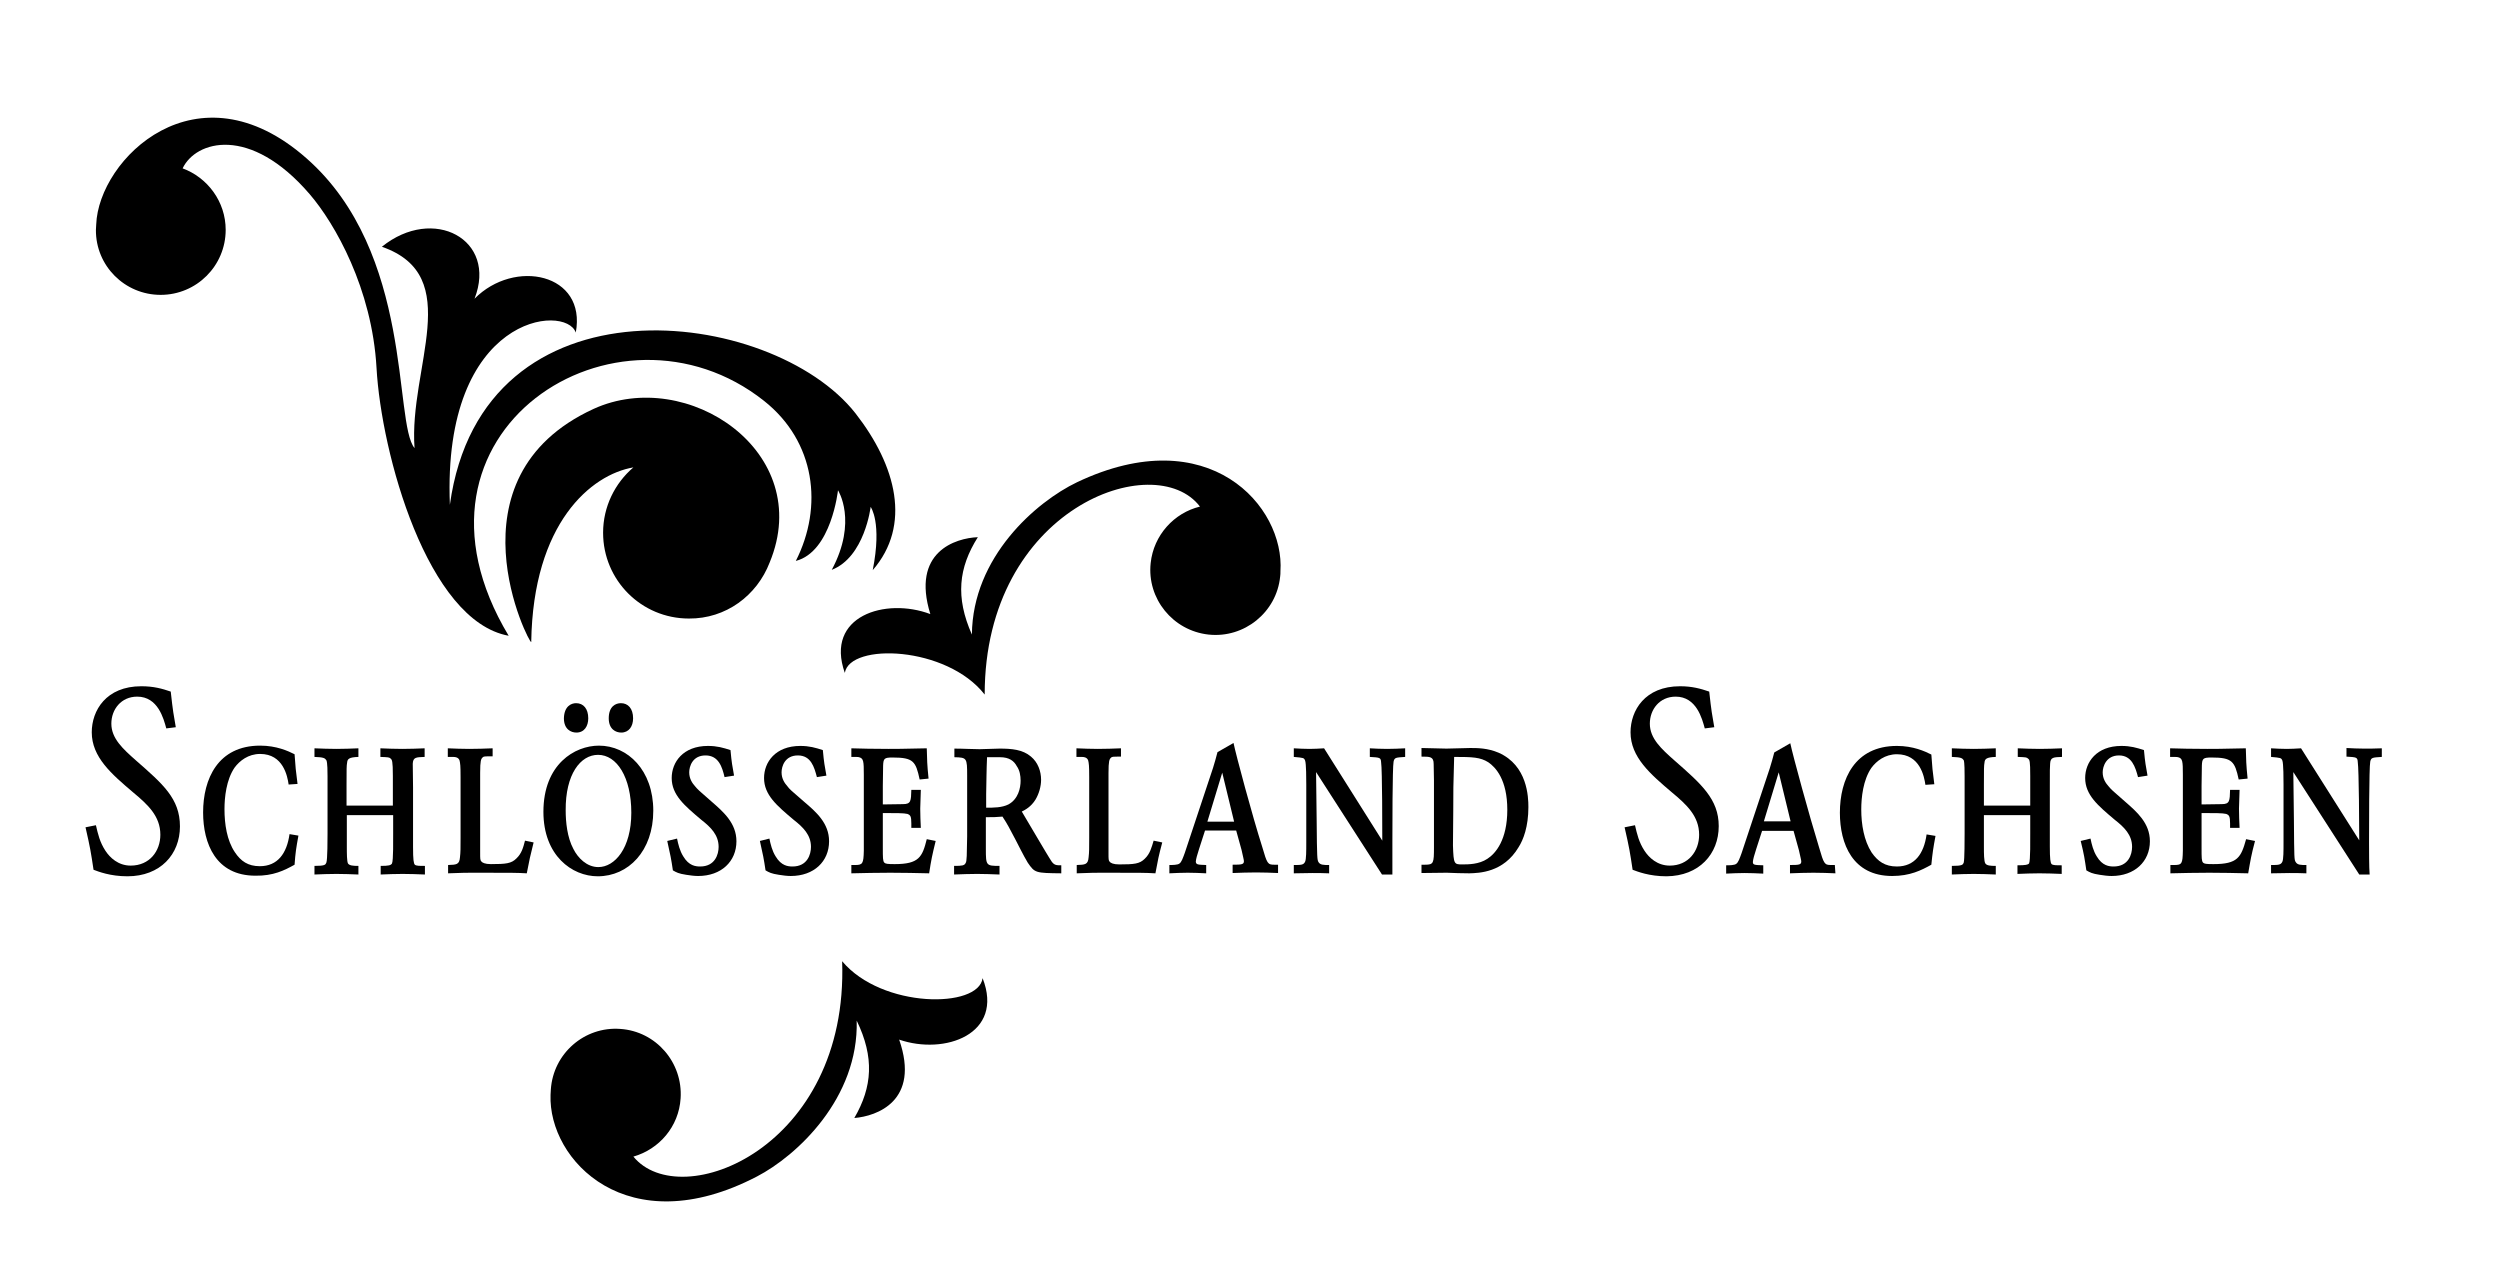 <?xml version="1.0" encoding="utf-8"?>
<!-- Generator: Adobe Illustrator 28.1.0, SVG Export Plug-In . SVG Version: 6.00 Build 0)  -->
<svg version="1.1" id="Ebene_1" xmlns="http://www.w3.org/2000/svg" xmlns:xlink="http://www.w3.org/1999/xlink" x="0px" y="0px"
	 viewBox="0 0 841.9 427.6" style="enable-background:new 0 0 841.9 427.6;" xml:space="preserve">
<path d="M45.8,256.1c-4.4-3.9-8.3-7.4-8.3-12.4c0-4.8,3.3-9.1,8.7-9.1c7,0,8.9,7.4,9.8,10.7l3.2-0.4c-0.7-4-1-5.5-1.7-12
	c-2.9-1-5.8-1.8-9.9-1.8c-11.9,0-16.7,8.2-16.7,15.5c0,8.4,6.7,14.1,14,20.3c4.8,4,9.1,7.9,9.1,14.2c0,5.5-3.6,10.4-10,10.4
	c-4.2,0-7-2.7-8.5-5c-1.9-2.9-2.5-5.6-3.2-8.6l-3.5,0.7c1.6,7,1.8,8.3,2.7,14.3c1.6,0.6,5.6,2.2,11.4,2.2c11.1,0,17.7-7.4,17.7-16.8
	S54.8,264,45.8,256.1L45.8,256.1z"/>
<path d="M99.2,291.2c0.3-4.1,0.5-5.4,1.3-9.8l-3-0.5c-0.9,6.5-4,10.8-10,10.8c-4,0-6.4-1.7-8.4-4.7c-2.7-4-3.5-9.5-3.5-14.5
	c0-4,0.6-9.9,3.4-14c1.7-2.3,4.6-4.6,8.6-4.6c7.8,0,9.2,7.5,9.6,10.3l3-0.2c-0.6-4.5-0.7-5.7-1-10c-2.2-1.1-6.1-2.9-11.6-2.9
	c-14.2,0-19.2,11.2-19.2,22.5c0,10.5,4.3,21.3,17.6,21.3C92,295,95.8,293.1,99.2,291.2L99.2,291.2z"/>
<path d="M139,257.2c0.1-2.2,1.1-2.2,4-2.3V252c-2.5,0.1-4.9,0.2-7.5,0.2s-4.9-0.1-7.4-0.2v2.9c2.7,0.1,3,0.1,3.5,0.6
	c0.4,0.4,0.7,0.7,0.7,5.8v10h-15.6v-7c0-5.5,0-6.4,0.2-7.5c0.1-1.2,0.6-1.8,3.8-1.9V252c-2.5,0.1-4.9,0.2-7.4,0.2s-4.9-0.1-7.4-0.2
	v2.9c3.1,0.1,3.5,0.4,4,1.1c0.4,0.7,0.4,4.2,0.4,5.4v19.4c0,1.4,0,8.8-0.4,9.7c-0.3,0.7-0.4,1.1-4,1.1v2.9c2.5-0.1,4.9-0.2,7.4-0.2
	s4.9,0.1,7.4,0.2v-2.9c-1.8,0-3-0.1-3.5-0.8c-0.4-0.7-0.4-3.5-0.4-5.6v-10.7h15.6v6.2c0,1.6,0.1,9.2-0.4,10.1
	c-0.4,0.6-1.1,0.8-3.8,0.8v2.9c2.5-0.1,4.9-0.2,7.4-0.2s5,0.1,7.5,0.2v-2.9c-1.9,0-2.9,0-3.4-0.4c-0.4-0.5-0.6-1.6-0.6-6v-20.1
	C139,258.8,139,258.5,139,257.2L139,257.2z"/>
<path d="M154.9,288.7c-0.2,2.5-1.2,2.5-4,2.6v2.8c4.6-0.2,6.7-0.2,8.4-0.2c13.7,0,14.4,0,18.1,0.2c0.9-4.8,1.1-5.5,2.3-10.4
	l-2.9-0.6c-0.6,2.3-1.1,4.3-2.9,6c-1.7,1.7-3.5,1.9-8.6,1.9c-2,0-2.9-0.5-3.2-0.9c-0.4-0.4-0.4-0.9-0.4-2.9v-26.9
	c0-4.2,0.3-4.7,0.8-5.2c0.4-0.4,0.5-0.4,3.4-0.4V252c-2.6,0.1-5.2,0.2-7.9,0.2c-2.4,0-4.8-0.1-7.2-0.2v2.9h1.8c1.9,0,2.2,1,2.3,1.9
	c0.2,0.9,0.2,3.9,0.2,4.9v20.5C155.1,285.6,155.1,287,154.9,288.7L154.9,288.7z"/>
<path d="M201.3,295.1c10.3,0,18.7-8.5,18.7-22.1s-8.6-21.9-18.3-21.9c-8.1,0-18.7,6.2-18.7,22.3C183,288.1,192.6,295.1,201.3,295.1
	L201.3,295.1z M201.4,254.2c6.3,0,11.2,7.5,11.2,19.5S207,292,201.5,292c-3.9,0-6.9-3.1-8.4-6.1c-2.1-3.9-2.6-9.1-2.6-13
	C190.4,260.7,195.5,254.2,201.4,254.2L201.4,254.2z"/>
<path d="M205,241.9c0,3.7,2.4,4.8,4.2,4.8c2.6,0,4-2.1,4-4.8c0-3.3-1.7-5.1-4.1-5.1C207.4,236.8,205,237.8,205,241.9L205,241.9z"/>
<path d="M189.9,241.9c0,3.7,2.4,4.8,4.2,4.8c2.7,0,4-2.2,4-4.8c0-3.2-1.6-5.1-4.1-5.1C192.4,236.8,190,237.8,189.9,241.9
	L189.9,241.9z"/>
<path d="M239.7,270c-4.4-3.8-4.8-4.2-5.7-5.3c-0.8-0.9-1.9-2.4-1.9-4.6c0-2,1.1-5.7,5.5-5.7s5.6,3.9,6.4,7.3l3.2-0.5
	c-0.6-3.4-0.8-4.2-1.2-8.6c-2.5-0.8-4.5-1.4-7.6-1.4c-8.4,0-12.2,5.5-12.2,10.8c0,5.7,4.3,9.3,10,14.1c3.2,2.5,5.8,5.1,5.8,9.1
	c0,2.5-1.2,6.6-6.2,6.6c-1.5,0-3.8-0.2-5.7-3.4c-1.2-1.9-1.7-4.1-2.1-6l-3.3,0.8c1.1,4.9,1.3,5.9,1.9,9.9c1.2,0.7,1.9,1.1,4.5,1.5
	c1.3,0.2,2.7,0.4,4,0.4c7.8,0,12.9-4.9,12.9-11.7C248,277.2,243.6,273.4,239.7,270L239.7,270z"/>
<path d="M279.2,283.3c0-6.1-4.4-9.9-8.4-13.3c-4.4-3.8-4.9-4.2-5.7-5.3c-0.8-0.9-1.9-2.4-1.9-4.6c0-2,1.1-5.7,5.5-5.7
	s5.5,3.9,6.4,7.3l3.2-0.5c-0.6-3.4-0.8-4.2-1.2-8.6c-2.5-0.8-4.5-1.4-7.6-1.4c-8.4,0-12.2,5.5-12.2,10.8c0,5.7,4.3,9.3,10,14.1
	c3.2,2.5,5.8,5.1,5.8,9.1c0,2.5-1.2,6.6-6.2,6.6c-1.5,0-3.8-0.2-5.7-3.4c-1.2-1.9-1.7-4.1-2.1-6l-3.2,0.8c1.1,4.9,1.3,5.9,1.9,9.9
	c1.2,0.7,1.9,1.1,4.5,1.5c1.3,0.2,2.7,0.4,4,0.4C274.1,295,279.2,290.1,279.2,283.3L279.2,283.3z"/>
<path d="M315.1,283.2l-3-0.6c-1.5,6-2.6,8.4-10.8,8.4c-2.4,0-3.1-0.1-3.5-0.5c-0.5-0.6-0.5-1.5-0.5-5.2v-11.5c4.2,0,7.2,0,8.3,0.3
	c1,0.4,1.3,0.8,1.3,3.2v1.5h3.2c-0.1-2.2-0.2-4.3-0.2-6.5c0-1,0.1-3.7,0.2-6.3h-3.2c-0.1,3.7-0.1,4.8-2.8,4.8
	c-1.9,0-4.9,0.1-6.8,0.1v-6.2c0-0.4,0.1-6.9,0.1-6.9c0.1-2.4,0.4-2.7,3.2-2.7c7,0,7.8,1.3,9.1,7.4l3-0.3c-0.5-5-0.5-6.2-0.6-10.2
	c-9.1,0.2-10.1,0.2-12.9,0.2c-5,0-9.3-0.1-12.5-0.2v2.9c1.5,0,2.4,0,2.6,0.1c1.5,0.4,1.6,1.3,1.6,5.9v25.6c-0.1,4.4-0.4,4.8-3,4.8
	h-1.2v2.8c4.3-0.1,8.7-0.2,13.1-0.2s8.7,0.1,13.1,0.2C313.6,289.5,313.9,288.1,315.1,283.2L315.1,283.2z"/>
<path d="M357.4,294.1v-2.7c-1.6,0-2.3,0-3.2-1.2c-0.7-1-3.6-5.9-4.6-7.6l-5.5-9.3c1.2-0.6,3.1-1.6,4.6-4c1.2-2,1.9-4.5,1.9-6.7
	c0-2.9-1.1-5.9-3.4-7.8c-2.8-2.4-6.5-2.7-10.6-2.7c-2.1,0-4.6,0.2-6.7,0.2c-2.5,0-5.5-0.2-8.5-0.2v2.9c4.2,0.1,4.3,0.2,4.3,6.2v20.5
	c-0.1,6-0.1,8.4-0.5,8.9c-0.4,0.9-1.2,1-3.9,1v2.9c2.6-0.1,5.3-0.2,7.8-0.2c2.2,0,4.9,0.1,7.5,0.2v-2.9c-4.5,0-4.6-0.1-4.6-5.7
	v-10.7c2.5,0,3.3,0,5.6-0.2c1.7,2.6,2.3,3.8,4.4,7.8c0.9,1.7,2.6,5.2,4.1,7.7C348.5,294,348.7,294,357.4,294.1L357.4,294.1z
	 M339.6,270.9c-2.2,1.1-5,1.1-7.5,1.1v-4.6c0.1-4.2,0.1-8.2,0.3-12.4h4.4c3.1,0,4.7,1.3,5.6,3c1,1.4,1.3,3.2,1.3,4.9
	C343.7,265.4,342.9,269.1,339.6,270.9L339.6,270.9z"/>
<path d="M385.5,289.2c-1.7,1.7-3.5,1.9-8.6,1.9c-2,0-2.9-0.5-3.2-0.9c-0.4-0.4-0.4-0.9-0.4-2.9v-26.9c0-4.2,0.3-4.7,0.8-5.2
	c0.4-0.4,0.5-0.4,3.4-0.4V252c-2.5,0.1-5.2,0.2-7.8,0.2c-2.4,0-4.8-0.1-7.2-0.2v2.9h1.8c1.9,0,2.2,1,2.3,1.9
	c0.2,0.9,0.2,3.9,0.2,4.9v20.5c0,3.4,0,4.8-0.2,6.5c-0.2,2.5-1.2,2.5-4,2.6v2.8c4.7-0.2,6.7-0.2,8.4-0.2c13.7,0,14.4,0,18.1,0.2
	c0.9-4.8,1-5.5,2.3-10.4l-2.9-0.6C387.8,285.4,387.3,287.5,385.5,289.2L385.5,289.2z"/>
<path d="M402.7,290.2c0-0.7,0.5-2.5,1.1-4.3l2-6.2h10.5l1.8,6.5c0.5,2.3,0.8,3.4,0.8,3.8c0,1.1-0.7,1.2-3.8,1.2v2.8
	c2.6-0.1,5.3-0.2,7.9-0.2c2.5,0,5.1,0.1,7.4,0.2v-2.8h-1.3c-2.2,0-2.4-0.4-4-5.9c-3.4-10.7-8.8-30.8-9.7-35.1l-5.4,3.1
	c-0.5,2-0.9,3.3-1.5,5.3l-9.5,28.6c-0.7,1.9-1.1,3.1-1.8,3.6c-0.6,0.5-2.4,0.5-3.4,0.5v2.8c2.1-0.1,4.1-0.2,6.2-0.2s4.1,0.1,6.2,0.2
	v-2.8C403.4,291.2,402.8,291.2,402.7,290.2L402.7,290.2z M411.6,260.2l4,16.5h-9L411.6,260.2L411.6,260.2z"/>
<path d="M468.9,283.4c0-3.8,0-25,0.4-26.9c0.3-1.4,0.7-1.4,3.9-1.6V252c-2,0.1-4,0.2-6.1,0.2s-4-0.1-5.8-0.2v2.9
	c3.4,0.2,3.7,0.2,3.8,1.8c0.4,2.4,0.4,23.1,0.4,26.4L445.9,252c-1.7,0.1-3.3,0.2-4.9,0.2c-1.8,0-3.5-0.1-5.3-0.2v2.9
	c3.4,0.3,3.4,0.3,3.8,1.2c0.4,1,0.4,6.5,0.4,8.1v19.6c0,2.7,0,5.6-0.4,6.4c-0.5,1.1-1.4,1.1-3.8,1.1v2.8c2.1,0,4.2-0.1,6.2-0.1
	s3.2,0,5.7,0.1v-2.8c-1.9,0-3,0-3.6-1c-0.4-0.8-0.5-1-0.6-14l-0.2-16.3l22.2,34.5h3.5C468.9,292.3,468.9,285.9,468.9,283.4
	L468.9,283.4z"/>
<path d="M494.8,294.1c3.2-0.1,11.5-0.2,16.6-8.8c1.6-2.5,3.3-6.9,3.3-13.5c0-3.4-0.3-14-10-18.3c-3.7-1.6-7.2-1.6-9.6-1.6
	c-1.3,0-6.9,0.2-8,0.2c-1.3,0-5.6-0.1-8.4-0.2v2.9c2.9,0,4.1,0,4.1,2.5c0,0.9,0.1,4.7,0.1,5.5v22.5c0,5.4-0.1,5.9-3,5.9h-1.2v2.8
	c1.3,0,7.2-0.1,8.5-0.1C488.4,294,493.7,294.1,494.8,294.1L494.8,294.1z M489.4,272.9c0-6.9,0-7.8,0.3-18c6.2,0,8.8,0.1,11.5,1.8
	c2.5,1.7,6.4,5.9,6.4,16s-3.9,14.7-6.7,16.5c-2.8,1.9-6.5,1.9-8.4,1.9c-2.8,0-3,0-3.2-6.4L489.4,272.9L489.4,272.9z"/>
<path d="M578.8,278.2c0-9.1-5.9-14.2-14.9-22.1c-4.4-3.9-8.3-7.4-8.3-12.4c0-4.8,3.3-9.1,8.7-9.1c7,0,8.9,7.4,9.8,10.7l3.2-0.4
	c-0.7-4-1-5.5-1.7-12c-2.9-1-5.8-1.8-9.8-1.8c-11.9,0-16.7,8.2-16.7,15.5c0,8.4,6.7,14.1,14,20.3c4.8,4,9.1,7.9,9.1,14.2
	c0,5.5-3.6,10.4-9.9,10.4c-4.2,0-7-2.7-8.5-5c-1.9-2.9-2.5-5.6-3.2-8.6l-3.5,0.7c1.6,7,1.8,8.3,2.7,14.3c1.6,0.6,5.6,2.2,11.4,2.2
	C572.2,295,578.8,287.6,578.8,278.2L578.8,278.2z"/>
<path d="M617.9,291.3h-1.3c-2.2,0-2.4-0.4-4-5.9c-3.3-10.7-8.8-30.8-9.7-35.1l-5.4,3.1c-0.5,2-0.9,3.3-1.5,5.3l-9.5,28.6
	c-0.7,1.9-1.1,3.1-1.8,3.6c-0.6,0.5-2.4,0.5-3.4,0.5v2.8c2.1-0.1,4.1-0.2,6.2-0.2c2.1,0,4.1,0.1,6.3,0.2v-2.8
	c-2.9-0.1-3.5-0.1-3.5-1.1c0-0.7,0.5-2.5,1.1-4.3l2-6.2h10.6l1.8,6.5c0.5,2.3,0.8,3.4,0.8,3.8c0,1.1-0.7,1.2-3.8,1.2v2.8
	c2.7-0.1,5.3-0.2,7.9-0.2c2.5,0,5.1,0.1,7.4,0.2L617.9,291.3L617.9,291.3z M594,276.6l5-16.5l4,16.5H594L594,276.6z"/>
<path d="M651.8,281.5l-3-0.5c-0.9,6.5-4,10.8-10,10.8c-4,0-6.4-1.7-8.5-4.7c-2.6-4-3.5-9.5-3.5-14.5c0-4,0.6-9.9,3.4-14
	c1.7-2.3,4.6-4.6,8.6-4.6c7.8,0,9.2,7.5,9.6,10.3l3-0.2c-0.6-4.5-0.7-5.7-1-10c-2.2-1.1-6.1-2.9-11.6-2.9
	c-14.2,0-19.2,11.2-19.2,22.5c0,10.5,4.3,21.3,17.6,21.3c6,0,9.8-1.9,13.2-3.8C650.8,287.2,651,285.8,651.8,281.5L651.8,281.5z"/>
<path d="M679.4,291.4v2.9c2.5-0.1,4.9-0.2,7.4-0.2s5,0.1,7.5,0.2v-2.9c-1.9,0-2.9,0-3.4-0.4c-0.4-0.5-0.6-1.6-0.6-6v-20.1
	c0-6,0-6.3,0.1-7.7c0.1-2.2,1.1-2.2,4-2.3V252c-2.5,0.1-4.9,0.2-7.5,0.2s-4.9-0.1-7.4-0.2v2.9c2.7,0.1,3,0.1,3.5,0.6
	c0.5,0.4,0.7,0.7,0.7,5.8v10h-15.6v-7c0-5.5,0-6.4,0.2-7.5c0.1-1.2,0.6-1.8,3.8-1.9V252c-2.5,0.1-4.9,0.2-7.4,0.2s-4.9-0.1-7.4-0.2
	v2.9c3.1,0.1,3.5,0.4,4,1.1c0.3,0.7,0.3,4.2,0.3,5.4v19.4c0,1.4,0,8.8-0.3,9.7c-0.3,0.7-0.4,1.1-4,1.1v2.9c2.5-0.1,4.9-0.2,7.4-0.2
	s4.9,0.1,7.4,0.2v-2.9c-1.8,0-3-0.1-3.5-0.8c-0.5-0.7-0.5-3.5-0.5-5.6v-10.7h15.6v6.2c0,1.6,0.1,9.2-0.4,10.1
	C682.9,291.2,682.2,291.4,679.4,291.4L679.4,291.4z"/>
<path d="M711.8,291.8c-1.5,0-3.8-0.2-5.7-3.4c-1.2-1.9-1.7-4.1-2.1-6l-3.3,0.8c1.2,4.9,1.3,5.9,1.9,9.9c1.2,0.7,1.9,1.1,4.5,1.5
	c1.3,0.2,2.7,0.4,4,0.4c7.8,0,12.9-4.9,12.9-11.7c0-6.1-4.4-9.9-8.3-13.3c-4.4-3.8-4.8-4.2-5.7-5.3c-0.8-0.9-1.9-2.4-1.9-4.6
	c0-2,1.2-5.7,5.5-5.7s5.5,3.9,6.4,7.3l3.2-0.5c-0.6-3.4-0.8-4.2-1.2-8.6c-2.5-0.8-4.5-1.4-7.6-1.4c-8.4,0-12.2,5.5-12.2,10.8
	c0,5.7,4.3,9.3,10,14.1c3.2,2.5,5.8,5.1,5.8,9.1C718,287.7,716.8,291.8,711.8,291.8L711.8,291.8z"/>
<path d="M745.4,291c-2.4,0-3.1-0.1-3.5-0.5c-0.5-0.6-0.5-1.5-0.5-5.2v-11.5c4.2,0,7.2,0,8.3,0.3c1,0.4,1.3,0.8,1.3,3.2v1.5h3.2
	c-0.1-2.2-0.2-4.3-0.2-6.5c0-1,0.1-3.7,0.2-6.3h-3.2c-0.1,3.7-0.1,4.8-2.8,4.8c-1.8,0-4.9,0.1-6.8,0.1v-6.2c0-0.4,0.1-6.9,0.1-6.9
	c0.1-2.4,0.4-2.7,3.3-2.7c6.9,0,7.8,1.3,9.1,7.4l3-0.3c-0.5-5-0.5-6.2-0.6-10.2c-9.1,0.2-10.1,0.2-13,0.2c-5,0-9.3-0.1-12.5-0.2v2.9
	c1.5,0,2.4,0,2.7,0.1c1.5,0.4,1.6,1.3,1.6,5.9v25.6c-0.1,4.4-0.3,4.8-3,4.8h-1.2v2.8c4.3-0.1,8.7-0.2,13.1-0.2s8.7,0.1,13.1,0.2
	c0.8-4.6,1-6,2.3-10.9l-3-0.6C754.7,288.7,753.6,291,745.4,291L745.4,291z"/>
<path d="M796,252.1c-1.9,0-4-0.1-5.8-0.2v2.9c3.4,0.2,3.7,0.2,3.8,1.8c0.4,2.4,0.5,23.1,0.5,26.4L774.9,252
	c-1.7,0.1-3.3,0.2-4.8,0.2c-1.8,0-3.5-0.1-5.3-0.2v2.9c3.3,0.3,3.4,0.3,3.8,1.2c0.4,1,0.4,6.5,0.4,8.1v19.6c0,2.7,0,5.6-0.4,6.4
	c-0.5,1.1-1.4,1.1-3.8,1.1v2.8c2.1,0,4.2-0.1,6.2-0.1s3.2,0,5.7,0.1v-2.8c-1.9,0-3,0-3.6-1c-0.5-0.8-0.5-1-0.6-14l-0.2-16.3
	l22.2,34.5h3.5c-0.2-2.2-0.2-8.5-0.2-11.1c0-3.8,0-25,0.4-26.9c0.3-1.4,0.7-1.4,3.9-1.6V252C800,252.1,798,252.1,796,252.1
	L796,252.1z"/>
<path d="M284.5,226.6c1.7-10.2,34.3-9.1,47.1,7.3c0-62.9,57.4-83.2,72.5-63.3c-8.7,2.1-15.6,9.6-16.6,19c-1.3,12,7.5,22.8,19.5,24.1
	c12,1.3,22.9-7.5,24.1-19.5c0.1-0.6,0.1-1.2,0.1-1.8c1.5-21.9-24.1-51.1-68.5-30c-13.8,6.6-35.2,25.2-35.4,51.3
	c-5.6-12.6-4.5-22.5,2-32.8c-7.5,0.3-22.5,4.9-16,25.9C298.2,201.1,277.7,207.4,284.5,226.6L284.5,226.6z"/>
<path d="M259.2,189.4c15.4-37.2-27.8-66.1-59.3-51.7c-50.5,23.2-21.4,79.8-21,78.5c0.6-40.1,20.2-56.4,34.4-58.8
	c-6.2,5.3-10.2,13.2-10.2,22c0,16,12.9,28.9,28.9,28.9C244.4,208.4,254.9,200.6,259.2,189.4L259.2,189.4z"/>
<path d="M54.1,99.3c12.1,0,21.9-9.8,21.9-21.9c0-9.5-6.1-17.6-14.5-20.7c4.4-9.3,22.7-14.7,42.8,8.7c8.5,9.9,21,31.8,22.5,58.5
	c1.6,28.8,17.1,85.2,44.5,90.2C129.9,145.2,208.1,96,257.3,135c17.3,13.7,20,35.6,10.7,53.9c12-3.1,14.2-23.8,14.2-23.8
	s6.7,10.4-2.1,26.8c11.1-4.3,13.1-21.2,13.1-21.2s3.9,5.2,0.7,21.3c13.1-15.1,8-35.1-5.8-52.8C260,103.4,162.4,91,151.5,170
	c-2.6-64.1,39.1-67.8,42.4-58c3.7-20-20.7-25-34.1-11.4c7.8-20-13.9-31.5-31.2-17.5c28.2,9.8,9,40.7,11,67.8
	c-7.1-8.5-0.2-65.8-36.4-97.6c-36.9-32.5-70,0.3-70.8,22.3c0,0.6-0.1,1.2-0.1,1.8C32.2,89.5,42,99.3,54.1,99.3L54.1,99.3z"/>
<polygon points="283.5,357 283.5,357 283.6,357 "/>
<path d="M283.6,323.7c2.2,62.9-54.4,85.2-70.3,65.8c8.7-2.5,15.3-10.1,15.9-19.6c0.8-12.1-8.3-22.6-20.3-23.4
	c-12.1-0.9-22.6,8.3-23.4,20.4c0,0.6-0.1,1.2-0.1,1.8c-0.8,22,25.9,50.2,69.5,27.5c13.5-7,34.3-26.4,33.6-52.5
	c6,12.4,5.3,22.3-0.8,32.8c7.5-0.6,22.3-5.7,15.1-26.4c15.3,5.3,35.5-1.8,28.1-20.7C329.6,339.7,297,339.7,283.6,323.7L283.6,323.7z
	"/>
</svg>
